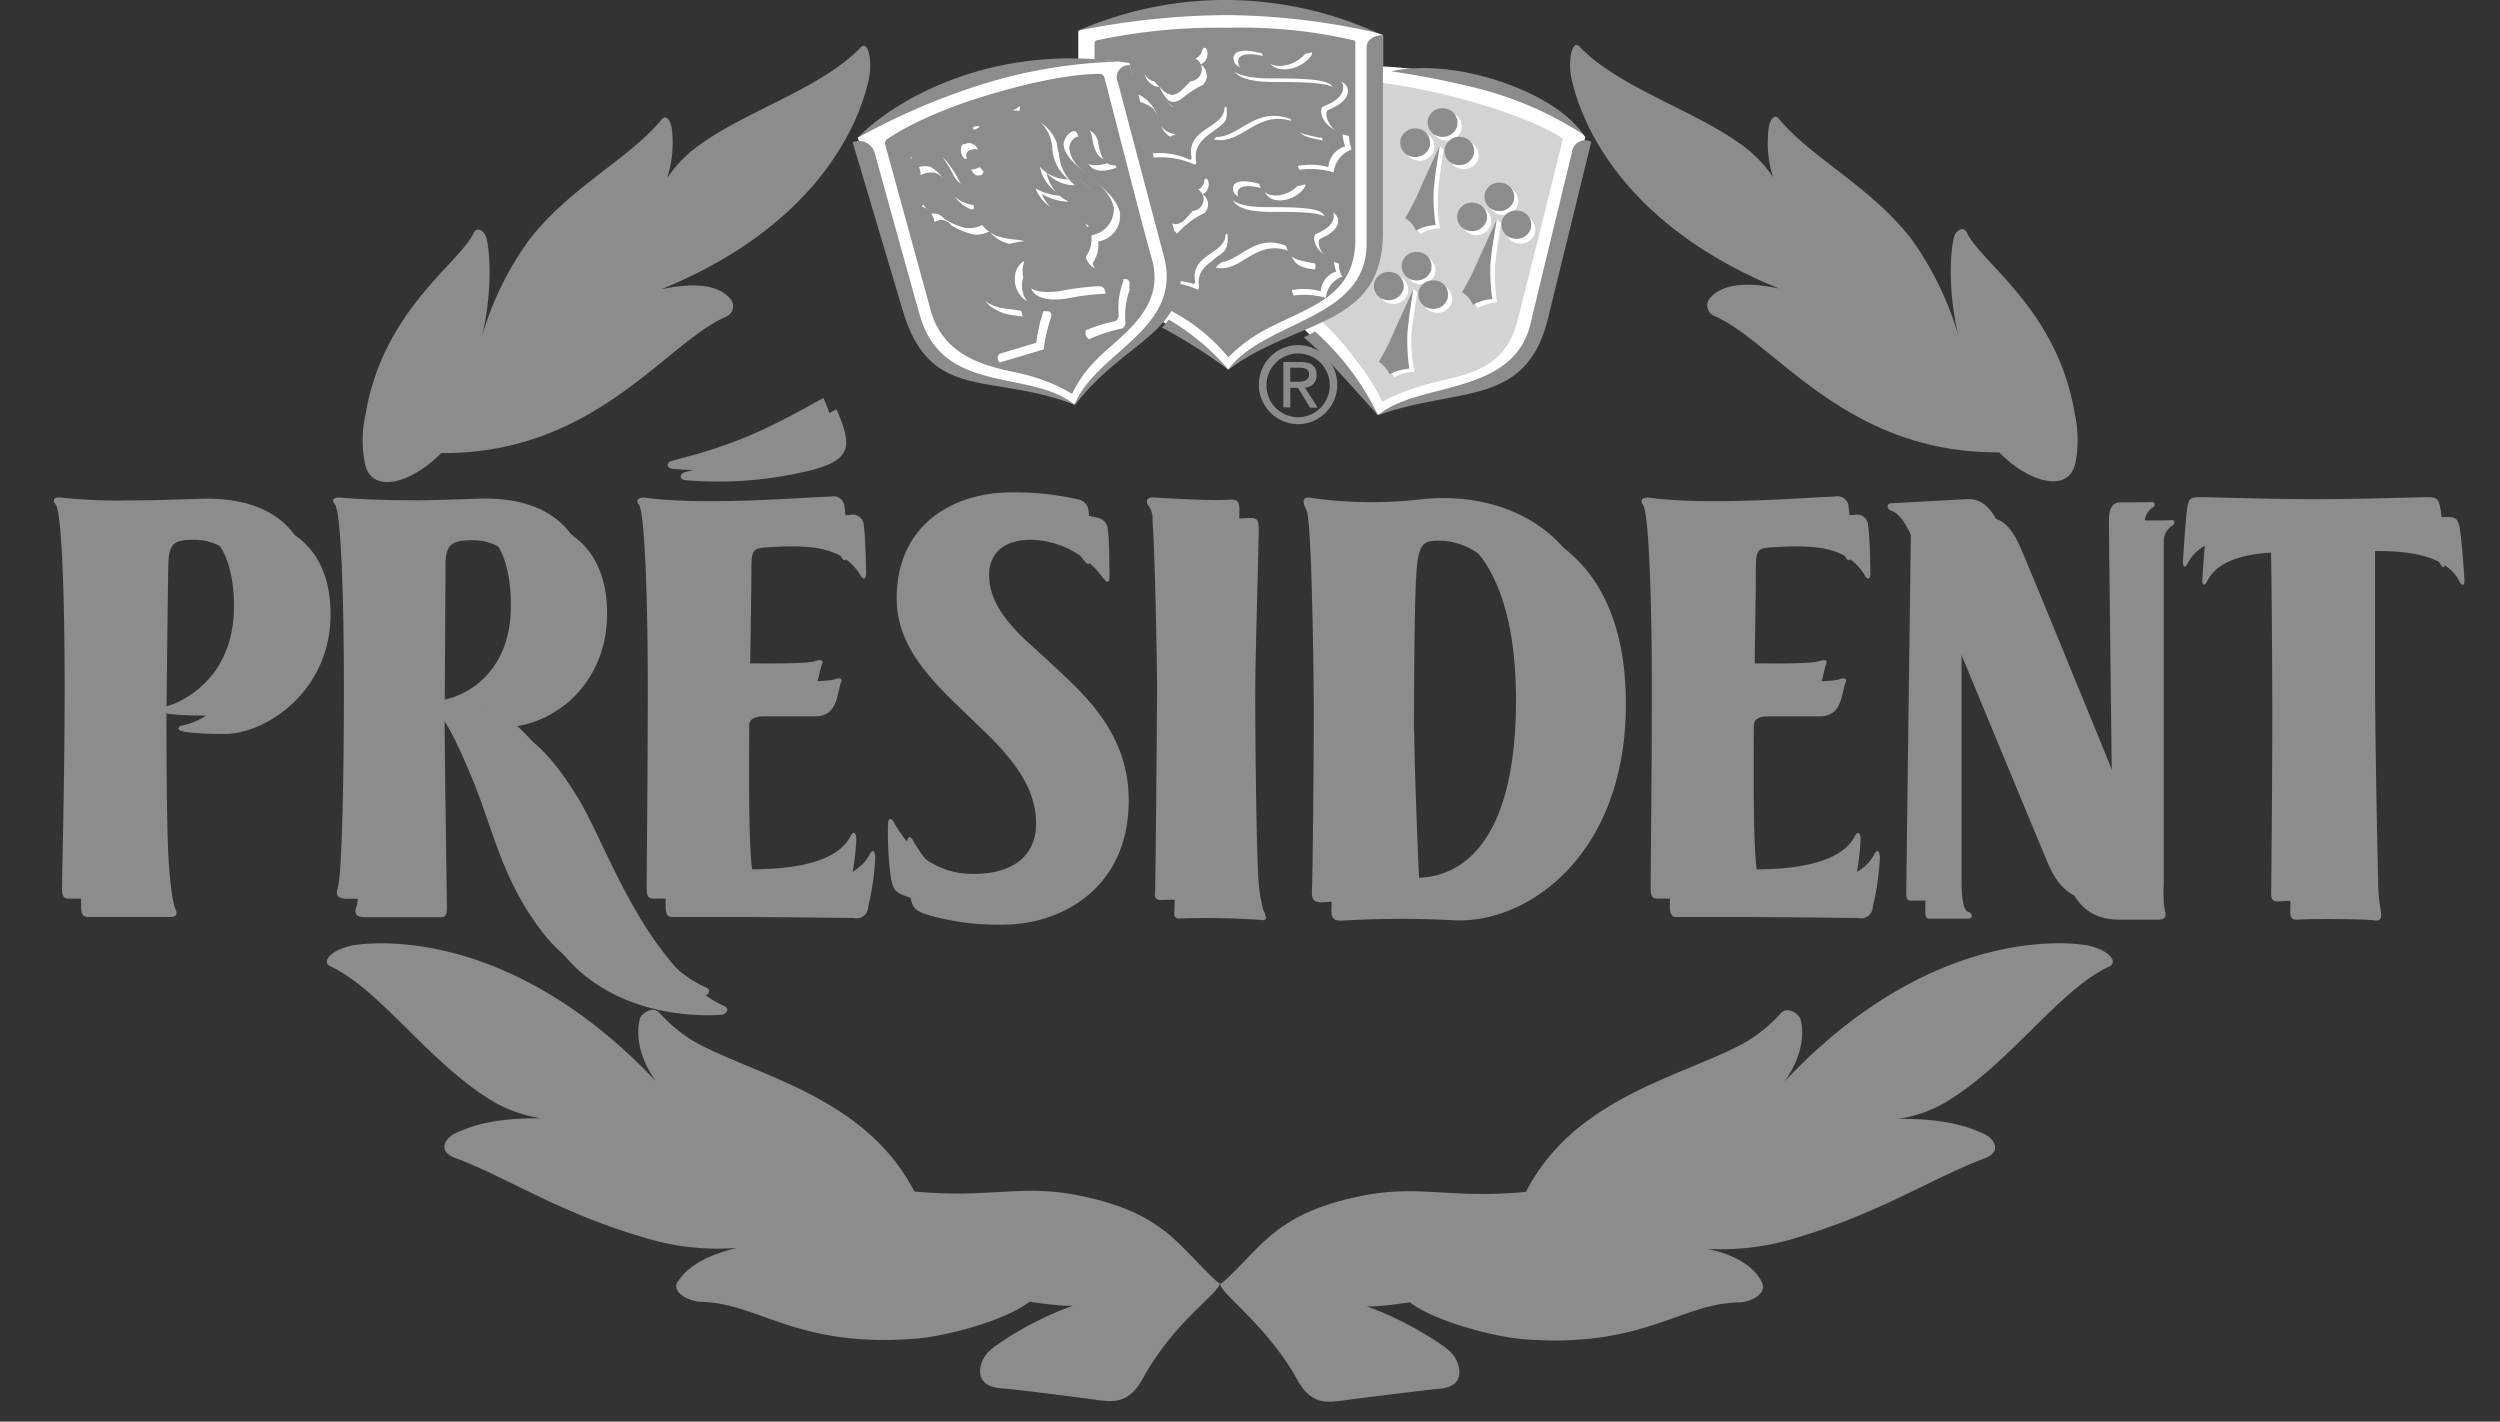 <?xml version="1.0" encoding="UTF-8"?> <svg xmlns="http://www.w3.org/2000/svg" width="153" height="87" fill="none"><rect width="100%" height="100%" fill="#333333" stroke="none"/> <g clip-path="url(#a)"> <path d="M77.507 23.535a1.96 1.96 0 0 1 .592-1.358 1.929 1.929 0 0 1 2.722.034 1.96 1.96 0 0 1 0 2.744 1.93 1.93 0 0 1-2.722.034 1.96 1.96 0 0 1-.592-1.358v-.096zm1.96 2.422a2.39 2.39 0 0 0 1.684-.722 2.428 2.428 0 0 0-.017-3.41 2.39 2.39 0 0 0-3.384 0 2.428 2.428 0 0 0-.017 3.41 2.39 2.39 0 0 0 1.684.722h.05zm-.504-2.218h.477l.73 1.209h.473l-.787-1.232a.71.71 0 0 0 .664-.444.725.725 0 0 0 .055-.276v-.046c0-.555-.325-.794-.978-.794h-1.055v2.773h.424v-1.194l-.003.004zm0-.362v-.874h.55c.29 0 .603.061.603.412 0 .35-.32.45-.676.45h-.5l.023.012zM4.569 31.998c-.26-.312-.039-.481.382-.416 1.395.146 2.799.203 4.202.174 1.172 0 2.292-.047 4.328-.104 3.728-.104 6.75 1.459 6.75 5.949 0 4.728-3.992 7.316-6.464 7.316-2.051 0-2.842-.143-2.842-.324 0-.18.16-.165.512-.261.917-.24 4.026-1.718 4.026-6.1s-2.166-5.198-3.598-5.198c-1.242 0-1.528.227-1.563 1.54-.034 1.49-.114 9.06-.114 9.06 0 1.602 0 4.737.065 7.351.065 2.615.286 4.21.496 4.687.123.261.05.45-.347.45h-4.89c-.313 0-.55 0-.55-.64 0-.638.16-6.93.16-12.275 0-5.344-.171-10.758-.553-11.209zM30.801 44.517c3.14-.054 6.353-2.696 6.353-6.962 0-4.49-3.056-6.05-6.739-5.915-2.624.093-3.102.1-3.85.1-2.2 0-3.74-.084-4.542-.154-.417-.038-.634.104-.382.42.382.443.55 5.899.55 11.22 0 5.322-.092 11.475-.382 12.269-.203.593.236.639.55.639h4.584c.275 0 .412-.066.409-.62-.004-.555-.142-9.065-.142-11.852 0 0 .054-7.613.054-9.06 0-1.298.382-1.541 1.65-1.541 1.417 0 3.476.77 3.476 5.152s-3.117 5.684-4.431 5.776c-.351.035-.592.05-.592.223 0 .266.31.227.55.5.424.51.898 1.156 2.124 4.121 1.272 3.08 1.8 6.2 4.328 9.426 2.529 3.227 6.704 4.024 9.73 3.85.382-.026.55-.384.27-.515-1.1-.508-2.2-1.24-3.903-3.493-2.33-3.08-3.794-7.058-4.966-9.048-1.353-2.292-3.007-4.298-4.699-4.536zM41.948 28.887c-.413.111-.348.481 0 .5 2.631.224 5.282.006 7.842-.646 2.2-.632 2.441-1.325 1.402-3.697-3.678 2.072-5.405 2.857-9.244 3.843z" fill="#8C8C8C"></path> <path d="M46.072 56.126h-4.786c-.313 0-.55 0-.55-.639 0-.64.084-6.931.084-12.276 0-5.344-.183-10.781-.55-11.216-.26-.312.11-.455.382-.416 3.698.508 10.031-.039 11.36-.062a.671.671 0 0 1 .777.344.686.686 0 0 1 .075.295c.104.736.127 2.218.142 2.838.015.62-.252.428-.382.15-1.1-1.728-3.148-1.79-5.379-1.663-1.21.062-1.26.077-1.26 1.54 0 1.047-.062 4.89-.1 7.162.404-.312.901-.477 1.41-.466.55 0 3.274.035 3.766-.138.36-.123.505-.05.417.165-.252.605-.176 2.118-1.59 2.095h-3.124c-.55 0-.913.162-.913.555 0 2.356-.061 7.096.183 8.856.134.932.428 1.109 1.65 1.063 1.349-.039 4.527-.205 5.501-1.953.134-.338.382-.427.382.174-.056.998-.202 1.989-.435 2.96a.722.722 0 0 1-.274.56.709.709 0 0 1-.605.13c-1.104-.02-5.225-.058-6.18-.058zM81.137 32.334c-.26-.482-.31-.867.31-.736 2.28.318 4.59.338 6.876.062 4.255-.428 11.18 1.24 11.18 11.432 0 9.2-5.954 13.389-10.405 13.235a60.703 60.703 0 0 0-6.704 0c-.634.046-.936.046-.91-.69.04-.908.116-7.49.116-10.866 0-3.377-.169-11.875-.463-12.437zm5.417 12.452c0 1.926.191 6.654.271 8.506.073 1.664.428 1.54 1.016 1.54 2.602 0 6.113-1.925 6.113-10.889 0-8.575-3.526-10.855-5.887-10.855-1.146 0-1.337.254-1.436 3.08-.066 1.61-.1 6.685-.1 8.6l.023.018zM116.904 32.376c-.249-.085-.325-.443.038-.459a580.66 580.66 0 0 0 4.584-.242c.94-.05 1.528.554 2.047 1.663.52 1.11 6.877 16.72 6.877 16.72s-.199-16.204-.199-16.793c0-.59-.061-1.413.764-1.413s1.826 0 1.91-.027c.183 0 .214.239 0 .362a1.088 1.088 0 0 0-.501.916v20.512c0 .52-.034 1.11 0 1.664.035.554.382 1.005-.382 1.005h-2.272c-1.91 0-2.694-.982-3.301-2.43-.607-1.448-6.421-15.44-6.421-15.44v15.61c0 .554.049 1.713.427 1.794.253.054.275.404 0 .404h-2.2c-.172 0-.447.085-.447-.416 0-.5.275-21.975.275-21.975-.409-.913-.802-1.32-1.199-1.455zM140.141 33.777c.054 2.773.092 6.746.092 10.532 0 5.39-.061 10.35-.061 10.858 0 .867-.123 1.175.55 1.11.79-.055 3.992-.04 4.553.05.417.06.512-.112.417-.648a10.826 10.826 0 0 1-.149-1.944c-.046-1.26-.191-9.01-.191-12.195v-7.817c1.65 0 4.289.127 5.157 1.845.149.3.34.339.313-.112-.035-.554-.149-2.256-.279-3.08-.103-.643-.26-.732-.81-.732s-5.424.2-6.994.2h-.054c-1.585 0-6.28-.204-6.819-.204-.538 0-.71 0-.809.59-.1.588-.237 2.668-.272 3.21-.034.455.153.413.302.116.818-1.64 3.4-1.756 5.054-1.779zM71.714 33.007a1.46 1.46 0 0 0-.279-.985c-.19-.316 0-.47.329-.451.66.046 3.549.2 4.324.15.776-.05.948-.065.948.682 0 .747-.15 5.876-.203 8.698-.053 2.823.076 11.167.164 12.241.01.79.116 1.577.314 2.341.164.35.313.709-.142.616a47.557 47.557 0 0 0-4.966-.088c-.252.035-.382-.135-.336-.385.046-.25.122-10.982.122-12.796-.011-1.498-.118-7.64-.275-10.023zM55.517 51.586c0-.362.164-.493.351-.166 1.188 2.122 2.842 3.189 4.863 3.189 2.35 0 3.85-1.036 3.85-3.104 0-5.418-8.54-7.863-8.54-13.77 0-4.693 3.69-6.484 6.99-6.484a17.325 17.325 0 0 1 4.125.431.773.773 0 0 1 .642.708c.1.721.1 2.43.1 2.897 0 .465-.165.385-.455 0a5.603 5.603 0 0 0-1.908-1.627 5.559 5.559 0 0 0-2.42-.626c-1.555 0-2.579.716-2.579 2.156 0 4.579 8.542 6.454 8.542 13.797 0 5.39-4.137 7.601-7.701 7.601a15.453 15.453 0 0 1-4.45-.555c-1.051-.315-1.146-.48-1.3-1.748a21.456 21.456 0 0 1-.11-2.699zM107.524 56.126h-4.779c-.313 0-.55 0-.55-.64 0-.639.084-6.93.084-12.275 0-5.345-.176-10.782-.55-11.217-.26-.312.111-.454.382-.416 3.698.509 10.027-.038 11.368-.061a.668.668 0 0 1 .774.344.674.674 0 0 1 .074.295c.111.735.126 2.218.142 2.838.015.62-.26.427-.382.15-1.101-1.729-3.14-1.79-5.375-1.663-1.215.061-1.253.077-1.253 1.54 0 1.047-.061 4.89-.103 7.162.402-.315.9-.48 1.409-.466.55 0 3.301.035 3.778-.139.352-.123.501-.05.413.166-.26.604-.172 2.118-1.597 2.095h-3.117c-.55 0-.909.161-.909.554 0 2.357-.061 7.097.183 8.856.122.932.424 1.11 1.65 1.063 1.353-.038 4.531-.204 5.501-1.952.138-.339.382-.428.382.173a16.53 16.53 0 0 1-.435 2.961.714.714 0 0 1-.879.69 719.18 719.18 0 0 0-6.211-.058zM3.404 30.874c-.26-.312-.038-.481.382-.416 1.396.143 2.8.198 4.202.166 1.173 0 2.292-.035 4.329-.1 3.728-.112 6.75 1.46 6.75 5.953 0 4.724-3.989 7.316-6.464 7.316-2.051 0-2.838-.15-2.838-.324 0-.173.16-.173.504-.265.913-.262 4.05-1.714 4.05-6.08 0-4.367-2.201-5.199-3.603-5.199-1.242 0-1.528.228-1.555 1.54-.034 1.49-.122 9.061-.122 9.061 0 1.613 0 4.74.073 7.35.072 2.611.286 4.213.5 4.68.11.273.046.442-.348.442h-4.92c-.31 0-.55.035-.55-.631 0-.667.164-6.931.164-12.268 0-5.337-.172-10.805-.554-11.225z" fill="#8C8C8C"></path> <path d="M29.65 43.392c3.137-.054 6.346-2.695 6.346-6.962 0-4.497-3.056-6.05-6.727-5.91-2.628.092-3.102.1-3.85.1-2.201 0-3.744-.089-4.539-.162-.416-.046-.634.104-.382.416.382.443.55 5.899.55 11.22 0 5.322-.11 11.475-.382 12.268-.202.582.237.64.55.64h4.603c.275 0 .402-.074.402-.628 0-.555-.138-9.06-.138-11.86 0 0 .053-7.601.053-9.049 0-1.301.382-1.54 1.65-1.54 1.426 0 3.48.77 3.48 5.152s-3.116 5.687-4.43 5.799c-.352.027-.589.046-.589.216 0 .273.298.223.55.5.428.516.898 1.155 2.124 4.113 1.276 3.08 1.803 6.2 4.336 9.426 2.533 3.227 6.708 4.02 9.733 3.85.382-.034.55-.385.264-.52-1.1-.504-2.2-1.235-3.904-3.492-2.33-3.08-3.801-7.046-4.966-9.037-1.387-2.295-3.033-4.301-4.733-4.54zM41.15 28.194c-.417.112-.352.466 0 .5 2.633.22 5.283.002 7.846-.642 2.2-.64 2.437-1.325 1.398-3.697-3.69 2.056-5.405 2.85-9.244 3.839z" fill="#8C8C8C"></path> <path d="M44.9 54.994h-4.778c-.314 0-.55.035-.55-.632 0-.666.072-6.93.072-12.268 0-5.337-.183-10.781-.55-11.22-.26-.312.11-.458.382-.416 3.69.508 10.032-.046 11.368-.066a.67.67 0 0 1 .768.353.685.685 0 0 1 .073.294c.11.744.126 2.218.149 2.838.023.62-.26.428-.382.143-1.066-1.718-3.14-1.79-5.375-1.664-1.215.066-1.26.085-1.26 1.54 0 1.056-.054 4.902-.092 7.174.4-.315.895-.48 1.402-.47.55 0 3.3.039 3.774-.142.351-.123.5-.046.412.173-.26.597-.171 2.114-1.589 2.091H45.6c-.55 0-.91.154-.91.555 0 2.356-.06 7.088.184 8.856.122.924.416 1.109 1.65 1.063 1.36-.039 4.53-.204 5.5-1.964.135-.327.383-.42.383.177a16.2 16.2 0 0 1-.436 2.961.725.725 0 0 1-.275.557.711.711 0 0 1-.603.132c-1.1-.007-5.23-.065-6.193-.065zM79.962 31.22c-.252-.488-.31-.858.313-.743 2.268.316 4.568.338 6.842.066 4.267-.428 11.192 1.236 11.192 11.425 0 9.202-5.951 13.388-10.401 13.234a60.673 60.673 0 0 0-6.709 0c-.626.046-.935.046-.909-.69.046-.908.111-7.489.111-10.866s-.145-11.863-.44-12.425zm5.424 12.453c0 1.926.184 6.654.264 8.51.072 1.663.428 1.54 1.016 1.54 2.601 0 6.112-1.925 6.112-10.89 0-8.57-3.526-10.85-5.89-10.85-1.146 0-1.337.25-1.44 3.08a859.026 859.026 0 0 0-.062 8.61zM115.732 31.252c-.248-.085-.321-.443.038-.455 1.303-.065 3.439-.185 4.585-.25.935-.05 1.528.554 2.028 1.663.5 1.11 6.876 16.739 6.876 16.739s-.191-16.203-.191-16.793c0-.589-.053-1.413.741-1.413.795 0 1.83 0 1.91-.027.183 0 .222.243 0 .362a1.106 1.106 0 0 0-.466.936v20.458c0 .528-.034 1.155 0 1.663.034.509.382 1.013-.401 1.013h-2.273c-1.887 0-2.693-.982-3.3-2.433-.608-1.452-6.403-15.453-6.403-15.453V52.93c0 .55.046 1.73.428 1.802.248.05.271.385 0 .385h-2.2c-.165 0-.44.089-.44-.412 0-.5.279-21.975.279-21.975-.428-.932-.813-1.348-1.211-1.478zM138.965 32.653c.061 2.772.088 6.746.099 10.531 0 5.391-.061 10.354-.061 10.867 0 .87-.122 1.174.55 1.108.791-.061 3.988-.034 4.553.05.413.062.512-.103.413-.643a12.153 12.153 0 0 1-.149-1.952c-.046-1.259-.199-9.01-.199-12.167v-7.821c1.651 0 4.29.135 5.154 1.852.152.293.34.343.313-.112-.034-.554-.141-2.395-.279-3.203-.103-.647-.26-.736-.802-.736-.543 0-4.164.123-6.838.123-2.674 0-6.494-.123-7.044-.123-.55 0-.711.035-.802.582-.111.643-.241 2.81-.279 3.327 0 .45.16.412.309.115.841-1.66 3.411-1.775 5.062-1.798zM70.537 31.883a1.429 1.429 0 0 0-.279-.986c-.191-.316.034-.47.34-.454.65.05 3.537.2 4.313.153.775-.046.94-.065.94.682 0 .747-.138 5.876-.192 8.699-.053 2.822.073 11.166.153 12.24.014.788.122 1.572.321 2.334.172.362.302.716-.141.616a48.168 48.168 0 0 0-4.966-.085.3.3 0 0 1-.273-.1.305.305 0 0 1-.063-.285c.026-.265.122-10.982.122-12.8-.012-1.478-.11-7.639-.275-10.014zM54.343 50.481c0-.385.164-.5.351-.173 1.188 2.121 2.839 3.177 4.863 3.177 2.35 0 3.851-1.032 3.851-3.08 0-5.422-8.53-7.871-8.53-13.778 0-4.694 3.686-6.492 6.98-6.492a17.253 17.253 0 0 1 4.129.431.774.774 0 0 1 .638.735c.091.72.091 2.43.091 2.9 0 .47-.164.385-.454 0a5.594 5.594 0 0 0-1.908-1.627 5.547 5.547 0 0 0-2.42-.626c-1.555 0-2.58.705-2.58 2.157 0 4.574 8.543 6.453 8.543 13.796 0 5.391-4.141 7.601-7.702 7.601-1.502.028-3-.159-4.45-.554-1.05-.328-1.146-.493-1.291-1.764-.094-.898-.13-1.8-.11-2.703zM106.35 54.994h-4.783c-.301 0-.55.035-.55-.632 0-.666.077-6.93.077-12.268 0-5.336-.184-10.781-.55-11.22-.253-.312.114-.458.382-.416 3.697.508 10.031-.046 11.368-.065a.666.666 0 0 1 .576.117.68.68 0 0 1 .264.53c.111.743.134 2.218.149 2.837.016.62-.259.428-.382.143-1.073-1.718-3.136-1.79-5.367-1.664-1.222.066-1.26.085-1.26 1.54 0 1.056-.073 4.902-.104 7.174a2.191 2.191 0 0 1 1.414-.47c.55 0 3.3.039 3.766-.142.352-.123.505-.046.417.173-.26.597-.176 2.114-1.597 2.091h-3.109c-.551 0-.91.154-.91.555 0 2.356-.065 7.089.184 8.856.126.924.424 1.109 1.65 1.063 1.352-.039 4.531-.204 5.501-1.964.137-.327.382-.42.382.177-.054.998-.197 1.99-.428 2.961a.72.72 0 0 1-.567.695.71.71 0 0 1-.319-.005c-1.104-.008-5.241-.066-6.204-.066zM127.513 57.82c-1.941-.266-9.902-.554-18.302 8.367 1.459-2.044 1.066-3.642.947-3.88-.118-.24-.726-.771-1.188-.282a9.015 9.015 0 0 1-2.292 1.845c-3.881 2.063-10.34 3.326-13.294 9.075-4.687.443-6.494-.477-10.08.25-5.028 1.021-5.964 2.935-8.202 5.045-.131.127-.275.24-.428.339 0 .554 2.918 2.599 4.706 5.837.84 1.54 1.78 1.436 2.823 1.29.665-.092 5.467-.69 5.795-.705 1.551-.1 1.425-1.109 1.146-1.729-.094-.21-.23-.4-.401-.554a4.269 4.269 0 0 0-.382-.316 20.342 20.342 0 0 0-4.718-2.456h.55a22.645 22.645 0 0 0 2.079-.25c1.65 1.25 5.374 2.144 7.002 2.267 7.3.555 9.55-2.183 13.121-2.256.726 0 1.811-.528 1.414-1.27-.164-.328-.81-1.48-3.301-2.003a15.584 15.584 0 0 0 5.467-.69c5.142-1.54 8.251-3.634 11.46-4.843 1.192-.443.55-1.286-.088-1.54-.416-.162-1.792-.933-5.199-.882a8.107 8.107 0 0 0 3.373-1.302c3.675-2.372 6.601-6.654 9.55-8.017.657-.323-.149-1.14-1.558-1.34zM74.245 78.213c-2.234-2.114-3.163-4.024-8.194-5.044-3.59-.728-5.401.192-10.092-.25-2.96-5.726-9.409-7.012-13.294-9.076a9.016 9.016 0 0 1-2.292-1.845c-.462-.493-1.1.077-1.188.281-.088.204-.504 1.864.947 3.882-8.442-8.922-16.38-8.599-18.336-8.337-1.41.2-2.2 1.013-1.585 1.31 2.98 1.39 5.875 5.648 9.55 8.016a8.178 8.178 0 0 0 3.373 1.29c-3.4-.05-4.775.72-5.191.882-.615.243-1.28 1.109-.088 1.54 3.216 1.21 6.307 3.327 11.46 4.844 1.874.593 3.844.82 5.803.666-2.705.64-3.343 1.664-3.63 2.053-.454.647.677 1.224 1.402 1.247 3.58.074 5.83 2.827 13.13 2.257 1.65-.123 5.348-1.013 7.002-2.268.653.111 1.34.192 2.086.25h.55a20.192 20.192 0 0 0-4.73 2.457c-.133.104-.26.215-.381.316-.167.16-.306.347-.41.554-.251.597-.381 1.629 1.178 1.729.324 0 5.13.608 5.79.705 1.04.142 1.987.23 2.828-1.29 1.91-3.504 4.713-5.26 4.713-5.838a2.203 2.203 0 0 1-.4-.331zM108.509 10.847a7.683 7.683 0 0 0-2.113-2.118c-2.804-2.002-7.376-3.42-9.718-5.864-.489-.516-.722.905-.504 1.925.424 2.002 2.551 8.737 12.705 12.869-3.19-.69-3.988.354-4.202.554a.7.7 0 0 0-.05.905.685.685 0 0 0 .253.204c3.674 1.54 8.022 8.437 17.472 8.36 1.842 1.887 4.294 2.53 4.665.627a7.28 7.28 0 0 0-.039-2.976c-1.05-6.369-5.73-9.241-6.601-11.086-.191-.404-.55-.189-.702.054-.279.431-.551 3.28.187 6.265a19.572 19.572 0 0 0-2.892-5.945c-2.517-3.243-6.051-4.89-8.114-7.363-.298-.354-.55.162-.611.555a7.052 7.052 0 0 0 .264 3.034zM40.832 10.89a7.839 7.839 0 0 1 2.124-2.119c2.8-2.002 7.377-3.419 9.714-5.864.49-.516.722.909.505 1.925-.424 2.006-2.548 8.733-12.706 12.873 3.201-.693 3.988.343 4.202.554a.698.698 0 0 1-.202 1.11c-3.675 1.54-8.022 8.436-17.473 8.359-1.841 1.887-4.294 2.534-4.664.627a7.18 7.18 0 0 1 .038-2.984c1.05-6.357 5.73-9.241 6.6-11.085.188-.416.55-.2.704.05.279.427.55 3.269-.184 6.264a19.278 19.278 0 0 1 2.904-5.933c2.517-3.242 6.05-4.89 8.106-7.359.298-.362.55.154.615.555a7.116 7.116 0 0 1-.283 3.026z" fill="#8C8C8C"></path> <path d="M109.825 14.397c.122.2-1.963-.655-3.503-1.663a32.32 32.32 0 0 1-5.875-4.856c-.287-.323-.65-.354-.34.093a26.932 26.932 0 0 0 5.348 4.894 21.606 21.606 0 0 0 4.966 2.518c1.325 2.09 2.693 3.05 2.426 2.953C100.623 14.024 97.135 6.9 96.879 4.644c0-.262.05-.385.11-.385.062 0 .176-.062.478.242 2.487 2.484 8.546 3.111 11.644 8.583.201.457.44.896.714 1.313zM118.306 20.763a20.515 20.515 0 0 0-2.048-3.4 25.87 25.87 0 0 0-3.151-3.59 5.014 5.014 0 0 0-.424-.353c-.382-.266-.439 0-.225.238l.187.185a26.917 26.917 0 0 1 2.723 3.177 17.544 17.544 0 0 1 1.777 2.853c.202.385.412.967-.126.605-2.426-1.61-2.938-2.033-4.244-3.408-2.9-3.054-3.763-7.763-3.675-8.267.649.828 3.904 3.153 6.177 5.545a20.59 20.59 0 0 1 3.82 6.318c.382 1.06-.413.886-.791.097zM120.431 24.863a44.468 44.468 0 0 0-10.166-5.005c-.683-.216-.653 0-.489.076.092.059.188.11.287.155a70.239 70.239 0 0 1 11.38 6.276c1.062.736-.348.555-.764.466a20.442 20.442 0 0 1-6.418-2.09c-4.064-2.219-5.012-3.882-6.83-4.964a27.79 27.79 0 0 0-1.368-.77c-.301-.166-.225-.505.329-.555.21 0 5.501-.331 9.959 2.218 3.74 2.133 4.336 3.72 4.584 4.112.248.393-.218.258-.504.081zM125.537 28.429a17.783 17.783 0 0 0-1.173-3.358 32.209 32.209 0 0 0-2.365-4.806c-.454-.731-.5-.5-.225.073.164.355 1.379 2.938 2.105 4.88.428 1.108.615 1.728 1.016 2.949.225.905-1.413-.174-2.036-1.232-2.624-4.679-2.556-7.678-2.701-10.67 0-.728.252-.643.382-.432.13.212 3.362 3.697 4.03 5.245.822 1.875 1.624 3.465 1.723 6.038.019.731-.134 1.313-.756 1.313zM39.518 14.44c-.122.2 1.964-.647 3.5-1.664a32.343 32.343 0 0 0 5.874-4.852c.29-.323.654-.354.34.1a26.968 26.968 0 0 1-5.347 4.895 21.437 21.437 0 0 1-4.967 2.518c-1.321 2.08-2.693 3.042-2.425 2.95C48.717 14.074 52.223 6.962 52.44 4.694c0-.266-.046-.385-.103-.385-.057 0-.172-.05-.477.25-2.487 2.484-8.553 3.111-11.644 8.583-.195.452-.43.886-.699 1.298zM31.041 20.781c.567-1.2 1.25-2.34 2.04-3.404a25.655 25.655 0 0 1 3.152-3.58c.131-.13.273-.248.424-.355.382-.265.435 0 .225.231l-.187.189a27.089 27.089 0 0 0-2.716 3.177 17.555 17.555 0 0 0-1.788 2.864c-.203.386-.413.967.126.605 2.43-1.613 2.941-2.04 4.24-3.415 2.904-3.05 3.767-7.763 3.675-8.26-.634.82-3.892 3.138-6.131 5.518a20.494 20.494 0 0 0-3.85 6.315c-.394 1.097.408.916.79.115zM28.907 24.898a44.487 44.487 0 0 1 10.157-5.006c.684-.223.65 0 .489.077-.09.06-.183.114-.279.162A69.736 69.736 0 0 0 27.89 26.42c-1.05.735.352.555.764.458a20.289 20.289 0 0 0 6.426-2.09c4.053-2.218 5.012-3.882 6.83-5.006.428-.255.959-.555 1.364-.77.301-.162.225-.501-.337-.555-.202 0-5.5-.327-9.954 2.218-3.736 2.145-4.336 3.72-4.585 4.124-.248.404.203.281.509.1zM23.803 28.483c.276-1.16.67-2.287 1.172-3.366a31.962 31.962 0 0 1 2.365-4.805c.455-.736.504-.505.226.073-.172.35-1.38 2.938-2.113 4.875-.424 1.109-.611 1.736-1.012 2.95-.24.881 1.41-.174 2.036-1.225 2.628-4.678 2.563-7.674 2.693-10.67.027-.716-.248-.64-.36-.428-.11.212-3.36 3.693-4.037 5.241-.814 1.875-1.65 3.466-1.723 6.042-.03.716.142 1.313.753 1.313zM111.876 68.498c-.236.05 1.387-1.698 2.976-2.85a34.438 34.438 0 0 1 7.029-4.05c.424-.166.588-.509 0-.386a29.525 29.525 0 0 0-6.876 3.52 23.138 23.138 0 0 0-4.362 3.985c-2.575.555-4.042 1.564-3.851 1.337 8.843-10.474 18.115-11.76 20.472-11.348.24.046.313.161.301.227a.478.478 0 0 1-.382.385c-3.056 1.513-7.151 7.801-13.752 8.922a9.715 9.715 0 0 0-1.555.258zM102.43 74.586a29.074 29.074 0 0 0 4.966-.655c1.954-.418 3.871-1 5.73-1.736.214-.087.423-.185.627-.293.489-.289.187-.47-.161-.343l-.309.116a37.838 37.838 0 0 1-5.058 1.475c-1.38.327-2.786.533-4.202.616-.55.034-1.287.046-.638-.404 3.026-2.064 3.942-2.534 6.181-3.327 4.966-1.706 10.696-.204 11.265.123-1.276.323-5.592 2.726-9.458 4.062a28.395 28.395 0 0 1-9.203 1.232c-1.451-.057-.84-.816.26-.866zM90.092 79.233c1.238 0 2.548-.061 3.904-.111a47.987 47.987 0 0 0 6.708-.643c1.062-.193.81-.328 0-.254-.485.046-4.076.327-6.681.385-1.1 0-1.188.034-2.792 0 .511-.482 3.113-2.118 5.11-2.218 4.55-.709 8.668 1.109 10.219 2.006.764.443.329.554 0 .554-5.539.174-6.368 2.36-12.885 1.976-1.478-.085-4.851-.77-5.325-1.363-.088-.185 1.139-.355 1.742-.332zM77.47 77.08c.23-.1 1.528-2.002 6.189-2.883 4.152-.794 7.853.385 11.983-.659.199-.05.55 0 .225.44a5.089 5.089 0 0 1-.913.966c-1.1.866-4.362 3.504-10.806 3.97-1.738.093-3.48-.05-5.18-.428-.764-.173-.654-.385-.065-.42A48.885 48.885 0 0 0 90.42 75.81c.626-.212.6-.658-.084-.42-1.05.385-8.343 2.056-12.606 2.31-.34 0-.772-.203-.26-.62zM76.5 79.526c1.65 1.155 2.979 3.2 3.667 4.301.687 1.101 1.1.993 1.96.866.637-.088 1.416-.184 1.65-.238.985-.228-.272-.944-.436-1.063a31.991 31.991 0 0 0-3.491-2.31c-.791-.416-.478-.459-.046-.293a24.825 24.825 0 0 1 4.335 2.418c.65.481 1.326.947 1.91.936.447 0 1.65-.139 1.975-.15.722-.05.329-.416-.091-.747-1.146-.917-5.016-3.497-11.361-4.124-.195.003-.344.227-.073.404zM37.448 68.498c.24.05-1.375-1.698-2.96-2.85a34.858 34.858 0 0 0-7.033-4.05c-.417-.166-.592-.508-.027-.385a29.707 29.707 0 0 1 6.876 3.52 22.833 22.833 0 0 1 4.343 3.985c2.579.554 4.042 1.563 3.85 1.336-8.843-10.493-18.121-11.76-20.474-11.356-.249.047-.314.162-.31.228a.49.49 0 0 0 .382.385c3.056 1.513 7.151 7.8 13.752 8.921.54.043 1.076.132 1.6.266zM46.913 74.586a28.814 28.814 0 0 1-4.966-.655 35.87 35.87 0 0 1-5.73-1.736 6.37 6.37 0 0 1-.615-.293c-.5-.289-.191-.47.16-.343l.302.116a37.796 37.796 0 0 0 5.05 1.475c1.38.328 2.787.534 4.202.616.55.034 1.299.046.638-.404-3.018-2.064-3.942-2.534-6.177-3.327-4.966-1.706-10.696-.204-11.258.123 1.261.343 5.59 2.734 9.44 4.085a28.39 28.39 0 0 0 9.195 1.233c1.459-.081.844-.84-.241-.89zM59.238 79.233c-1.241 0-2.552-.061-3.912-.111a47.71 47.71 0 0 1-6.711-.643c-1.066-.193-.814-.328 0-.254.485.046 4.075.327 6.688.385 1.1 0 1.189.034 2.793 0-.516-.482-3.117-2.118-5.111-2.218-4.55-.709-8.68 1.109-10.23 2.006-.764.443-.321.554 0 .554 5.542.174 6.38 2.36 12.904 1.976 1.474-.085 4.84-.77 5.325-1.363.065-.185-1.135-.355-1.746-.332zM71.862 77.08c-.23-.1-1.528-2.002-6.188-2.883-4.153-.794-7.866.385-11.984-.659-.202-.05-.55 0-.225.44.261.359.566.684.909.966 1.1.866 4.362 3.504 10.818 3.97 1.744.094 3.491-.051 5.196-.432.786-.173.649-.385.072-.42a48.934 48.934 0 0 1-11.548-2.256c-.626-.212-.592-.658.088-.42 1.05.386 8.343 2.057 12.606 2.31.348.005.764-.2.256-.615zM72.815 79.526c-1.65 1.155-2.976 3.2-3.652 4.301-.676 1.102-1.1.994-1.967.867-.635-.089-1.425-.185-1.65-.239-.986-.227.26-.943.427-1.063a31.779 31.779 0 0 1 3.492-2.31c.79-.416.485-.458.046-.293a25.035 25.035 0 0 0-4.306 2.41c-.641.482-1.321.948-1.91.936-.45 0-1.65-.138-1.967-.15-.726-.05-.328-.416.092-.747 1.146-.916 5.012-3.496 11.357-4.124.19.012.328.235.038.412z" fill="#8C8C8C"></path> <path d="M108.736 63.765c-.412.278-.959.655-1.417.948-1.948 1.232-4.179 1.243-8.34 4.05a20.837 20.837 0 0 0-4.262 4.001c.252-.038.512-.065.764-.115 1.184-.185 1.738-.073 1.91.204a70.413 70.413 0 0 0 8.339-5.8l.286-.203c.104-.073.382-.05-.149.489a53.087 53.087 0 0 1-8.583 6.365c-.181.332-.39.65-.623.947-.105.11-.218.212-.34.304.959-.038 2.915-.28 5.94-2.272 4.668-3.08 6.743-8.182 6.831-8.382.259-.524-.042-.747-.356-.536zM52.633 74.659a7.093 7.093 0 0 1-.623-.947 53.218 53.218 0 0 1-8.564-6.38c-.55-.555-.321-.598-.153-.49.103.062.203.13.298.204a71.428 71.428 0 0 0 8.316 5.826c.187-.273.73-.385 1.91-.204.275.05.55.073.764.116a20.553 20.553 0 0 0-4.255-4.001c-4.157-2.815-6.388-2.823-8.343-4.05-.463-.294-1.001-.667-1.414-.948-.313-.212-.603 0-.382.554.077.2 2.15 5.318 6.827 8.383 3.029 1.99 4.989 2.218 5.944 2.272a2.1 2.1 0 0 1-.325-.335z" fill="#8C8C8C"></path> <path d="M96.42 7.767a20.515 20.515 0 0 0-7.005-3.004 24.185 24.185 0 0 0-4.768-.693V2.145a29.135 29.135 0 0 0-9.489-1.74 26.005 26.005 0 0 0-9.168 1.47v1.876a24.94 24.94 0 0 0-5.703.858c-3.85 1.06-7.793 3.808-7.793 3.808l3.152 10.59c1.65 5.26 4.702 3.438 10.104 5.745 1.75-2.345 3.774-3.882 5.115-5.218 1.54.863 2.98 1.896 4.293 3.08a23.714 23.714 0 0 1 4.516-2.602 39.54 39.54 0 0 1 4.652 5.39c5.257-2.31 8.603-.593 9.902-6.288l2.789-10.727a3.628 3.628 0 0 0-.596-.62z" fill="#fff"></path> <path d="M70.497 15.86c-.6-2.09-2.536-9.718-2.899-11.085a.305.305 0 0 0-.29-.254c-.634 0-2.651.061-6.601 1.224s-5.814 2.372-6.414 2.772a.293.293 0 0 0-.122.324c.034.112 2.811 10.235 2.811 10.235.974 3.327 4.515 3.465 6.017 3.92.917.251 1.797.624 2.616 1.109a7.12 7.12 0 0 1 1.479-2.08c1.356-1.436 4.282-3.053 3.403-6.164zm-1.344 1.841a4.534 4.534 0 0 0-.275 2.045.445.445 0 0 1-.188.35 9.805 9.805 0 0 0-2.047.666l-.141-.134a.48.48 0 0 1 .153-.659.279.279 0 0 1 .053-.35c.382-.266.764-.124 1.188-.177a1.479 1.479 0 0 0 .103-1.348.499.499 0 0 0-.401-.116c-.8.038-1.596.14-2.38.304-.382.054-1.65.19-2.055-.508a1.676 1.676 0 0 1-.046-1.297c0-.039 0-.054-.05-.05a1.211 1.211 0 0 0-.515 1.108c.006.405.17.79.455 1.075.286.284.671.443 1.073.443h.091a.237.237 0 0 1 .175.2.241.241 0 0 1-.007.092v.035a9.535 9.535 0 0 0-.465 2.002c-.83.254-1.765.52-2.675.805a.339.339 0 0 1-.086-.476.337.337 0 0 1 .136-.113.89.89 0 0 1 .134-.385 2.099 2.099 0 0 1 1.425-.312c.17-.22.26-.491.26-.77a1.825 1.825 0 0 0-.123-.697c-.936-.193-1.44-.054-2.315-.682a1.621 1.621 0 0 1-.558-1.821 2.538 2.538 0 0 1 1.322-1.298 4.984 4.984 0 0 1 1.735-.477c-.55-.189-1.8 0-2.575-.998-.316.166-.675.23-1.028.185a4.782 4.782 0 0 1-1.31-.554.766.766 0 0 0-.764-.316l-.26.127a1.199 1.199 0 0 0-.764-.966.554.554 0 0 1 .264-.316c.225-.15.263-.454.672-.223.497.28.928 1.058 1.715 1.155.294.035.592.008.875-.077 0-.062.046-.293-.092-.243-.36-.061-.7-.212-.988-.438a2.216 2.216 0 0 1-.662-.86 1.821 1.821 0 0 0-.951-1.047 1.305 1.305 0 0 0-.913.135 1.62 1.62 0 0 0-.382-.97c0-.077-.313-.047-.26-.089a1.29 1.29 0 0 1 .963-.385c.493.028.956.25 1.287.62.283.36.531.747.741 1.155.091.24.259.443.477.576.218.133.474.19.727.16.3-.235.536-.544.683-.898l-.229-.288c-.473.227-.699.177-.863-.124-.164-.3-.046-.516.061-.315.046.077.092.104.279.061a.558.558 0 0 0 .416-.662v-.02a.597.597 0 0 0-.292-.349.585.585 0 0 0-.453-.035h-.042a.357.357 0 0 0-.274.174.364.364 0 0 0-.024.326c0 .085-.06.127-.099.1a.795.795 0 0 1-.191-.908.767.767 0 0 1-.221-.224 2.107 2.107 0 0 1 1.062-.443c.202 0 .175.077.087.104-.229.054-.592.243-.382.243.21 0 .31.212.466-.054.157-.266.642-.412.382-.385-.26.027-.324-.212-.641-.162-.1 0-.065-.138-.065-.138.235-.093.43-.268.55-.493.126-.224.19.05.126.254h.16c.382-1.109 1.38-.505 1.91-.982.088-.077.153-.085.115.046a.88.88 0 0 0 0 .508h.149a2.452 2.452 0 0 1 1.516.703c.408.405.664.94.722 1.515a2.642 2.642 0 0 0 .978 1.995 2.275 2.275 0 0 1-1.738-.77c.073.383.234.743.47 1.052.236.31.541.558.89.727a3.372 3.372 0 0 1-1.65-.478 2.523 2.523 0 0 0 1.528 1.448c.489.212 1.287.174 1.623.897h.035c.55-.127.985-.427.84-1.155-.24-1.27-2.372-2.13-2.674-3.588-.183-.955.264-1.437.864-1.54a.951.951 0 0 1 1.101.416c.074.122.12.258.136.4.111.627.287 1.332.917 1.37.187 0 .336.124 0 .216-1.39.412-1.738-.323-1.742-1.425 0-.304-.065-.62-.516-.527a.768.768 0 0 0-.382.935c.264 1.352 2.75 2.145 3.056 3.736.038.404-.078.808-.325 1.13a1.583 1.583 0 0 1-1.004.598.697.697 0 0 0 0 .1c.031.437-.092.871-.348 1.225.28 1.109 1.693.905 2.124.997.073.039.191.124.111.54l.05.061z" fill="#8C8C8C"></path> <path d="M82.849 2.468a30.748 30.748 0 0 0-7.701-.77 35.56 35.56 0 0 0-8.022.77.202.202 0 0 0-.142.193v1.024c.716-.006 1.43.053 2.136.177 0 0 .103.509.263 1.313.99.347 1.9.892 2.674 1.602.974-.993 2.002-1.613 3.114-1.613 1.65 0 2.937 1.313 4.553 1.313s2.2-.481 2.155-.828c-.077-.554-1.528-.631-3.85-.628-1.437 0-2.637-.238-2.675-1.155a.798.798 0 0 1 .545-.947.781.781 0 0 1 .395-.012c.802 0 1.742.385 2.502.432.465.048.935.01 1.387-.112.149-.05.16.046.045.204-.66.905-2.38 1.232-2.716.05-.974-.262-1.738-.23-1.738.289 0 .67.951.905 3.381.855 2.101-.05 3.339.239 3.339.935 0 .697-.96 1.056-1.227 1.175-.267.12 0 1.425 1.292 1.579.007.285.063.568.164.835a1.65 1.65 0 0 0-.753.54 1.672 1.672 0 0 0-.347.862 4.928 4.928 0 0 0-2.101-.162c-.302-.554 0-1.109.5-1.02.863.142 1.242-.116 1.192-.666 0-.093-.073-.062-.298-.112-1.066-.223-1.398-.25-1.65-1.11-2.342-.885-3.205 1.422-4.966 1.056.409-.581 1.165-.404 1.046-1.737 0-.115-.103-.065-.126.039-.088 1.22-2.338 1.309-2.009 3.08a.116.116 0 0 1-.084.143h-.042a4.968 4.968 0 0 0-2.75-.385c.114.554.958 3.924 1.016 4.14.336.242.652.511.947.804.902-.936 1.849-1.54 2.865-1.54 1.501 0 2.693 1.247 4.18 1.247 1.485 0 2.024-.458 1.974-.77-.061-.554-1.379-.597-3.503-.589-1.325 0-2.418-.227-2.464-1.074-.026-.605.298-.905.963-.897.665.007 1.501.354 2.2.404.426.049.858.017 1.272-.093.134-.053.142.035.035.19-.6.858-2.2 1.154-2.499.045-.886-.242-1.585-.215-1.585.277 0 .632.867.855 3.102.805 1.91-.046 3.056.224 3.056.882 0 .659-.879.997-1.1 1.109-.222.112-.088 1.174 1.146 1.513-.01.282.065.56.214.797-.275.097-.516.27-.696.5-.18.23-.29.507-.32.798a4.88 4.88 0 0 0-1.964-.139c-.279-.516 0-1.047.462-.97.791.139 1.146-.112 1.1-.62 0-.092-.053 0-.26 0-.989-.123-1.298-.327-1.527-1.109-2.151-.835-2.953 1.336-4.542.994.382-.555 1.066-.386.95-1.664 0-.112-.09-.062-.11.039-.084 1.155-2.154 1.155-1.86 2.822 0 .077-.05.166-.115.135a4.46 4.46 0 0 0-1.478-.385 5.128 5.128 0 0 1-.55 1.49c.291.129.574.275.848.439a11.29 11.29 0 0 1 3.079 2.607 9.642 9.642 0 0 1 2.674-1.895c2.452-1.243 5.1-1.925 5.1-5.294V2.622a.136.136 0 0 0-.1-.157l.004.003zM70.067 4.521a.94.94 0 0 0 .55.42l.329.385a.974.974 0 0 1-.566-.24.988.988 0 0 1-.313-.53V4.52zm3.79.027a.775.775 0 0 1-.138.528.764.764 0 0 1-.45.303l-.673.478c-.21.19-.465.323-.741.385a.584.584 0 0 1-.497-.262 2.734 2.734 0 0 1-.4-.69l.202.217c.145.153.34.25.55.273.207-.03.4-.127.55-.273l.55-.555a.762.762 0 0 0 .491-.239.773.773 0 0 0 .208-.508.776.776 0 0 0-.382-.62.722.722 0 0 0 .436-.554l.053-.054c.115-.093.176-.054.225.034a.71.71 0 0 1-.359.928h-.023a.744.744 0 0 1 .382.632l.016-.023zm.076 7.955a.776.776 0 0 1-.23.554 5.298 5.298 0 0 0-1.65 1.244 2 2 0 0 0-.19-.177l-.134-.516c.081.052.175.081.271.085a.907.907 0 0 0 .516-.262l.5-.554a.68.68 0 0 0 .627-.53.694.694 0 0 0-.325-.756.636.636 0 0 0 .382-.59c.103-.092.172-.077.21 0a.675.675 0 0 1-.313.894.74.74 0 0 1 .34.62l-.004-.012z" fill="#8C8C8C"></path> <path d="M72.299 8.563a1.356 1.356 0 0 1-1.188-.735 3.046 3.046 0 0 0-.55-1.198 2.637 2.637 0 0 0-.94-.43c.141.704.325 1.54.512 2.371.202.103.41.194.623.274a2.277 2.277 0 0 0 1.543-.282z" fill="#8C8C8C"></path> <path d="M95.532 8.398c-.417-.239-2.086-1.298-6.338-2.41a37.55 37.55 0 0 0-4.989-.97v9.91c0 2.395-1.65 3.555-3.54 4.529.882.801 1.68 1.693 2.379 2.66a12.172 12.172 0 0 1 1.55 2.473c.968-.512 1.995-.9 3.057-1.156 2.15-.554 4.48-.77 5.252-3.92.55-2.183 2.468-9.83 2.716-10.9a.138.138 0 0 0 .013-.106.139.139 0 0 0-.066-.083l-.034-.027zm-7.881-.859a.923.923 0 0 1 .418-.552.91.91 0 0 1 .682-.102.86.86 0 0 1 .69.673.877.877 0 0 1 .005.34v.034a.935.935 0 0 1-.42.548.922.922 0 0 1-.68.107.863.863 0 0 1-.552-.365.876.876 0 0 1-.135-.652v-.03h-.008zm.45 6.277v.154c-.415.026-.82.146-1.183.35-.05-.1-.104-.185-.15-.254a1.484 1.484 0 0 0-.511-.5c.375-.615.701-1.259.974-1.926.26-.597.489-1.109.676-1.51l.19-1.208.264.223s-.29 1.713-.359 2.668c-.027.663.006 1.327.1 1.983v.02zM85.975 8.77a.923.923 0 0 1 .418-.552.91.91 0 0 1 .682-.102c.224.04.422.168.553.356.13.187.181.42.142.645v.046a.916.916 0 0 1-.419.55.903.903 0 0 1-.68.097.851.851 0 0 1-.55-.352.865.865 0 0 1-.142-.641v-.054l-.004.007zm-1.605 8.764a.92.92 0 0 1 .42-.548.906.906 0 0 1 .68-.099c.226.04.426.17.557.359.132.19.183.423.143.65v.027a.935.935 0 0 1-.42.549.922.922 0 0 1-.68.106.863.863 0 0 1-.56-.364.876.876 0 0 1-.14-.657v-.023zm2.2 5.218a2.733 2.733 0 0 0-1.25.335c-.037-.077-.086-.143-.124-.212a2.251 2.251 0 0 0-.558-.554c.377-.613.7-1.257.966-1.926.275-.604.505-1.109.692-1.51.076-.554.183-1.208.183-1.208l.271.215s-.298 1.718-.382 2.669v.385c.017.606.083 1.21.199 1.806h.004zm.154-5.391a.859.859 0 0 1-.548-.365.872.872 0 0 1-.132-.648.915.915 0 0 1 .416-.555.903.903 0 0 1 .684-.1.863.863 0 0 1 .553.363c.13.19.18.424.138.65v.031a.923.923 0 0 1-.423.547.91.91 0 0 1-.68.096l-.008-.019zm2.139 1.109a.923.923 0 0 1-.42.547.91.91 0 0 1-.68.1.863.863 0 0 1-.56-.364.878.878 0 0 1-.14-.657v-.011a.931.931 0 0 1 .422-.545.918.918 0 0 1 .679-.102.863.863 0 0 1 .693.675.881.881 0 0 1 .006.342v.015zm-.176-9.168a.931.931 0 0 1 .42-.55.918.918 0 0 1 .68-.105c.228.043.43.176.56.368.132.193.182.43.14.66a.942.942 0 0 1-.423.546.93.93 0 0 1-.678.109.86.86 0 0 1-.695-.669.875.875 0 0 1-.008-.34v-.046l.004.027zm.764 4.02a.92.92 0 0 1 .42-.549.907.907 0 0 1 .68-.098.863.863 0 0 1 .56.364.878.878 0 0 1 .14.656v.023a.935.935 0 0 1-.421.549.922.922 0 0 1-.68.106.863.863 0 0 1-.56-.364.878.878 0 0 1-.139-.656v-.05.019zm2.048 3.011v.112c-.022.687.02 1.376.122 2.056a3.341 3.341 0 0 0-1.2.354 9.137 9.137 0 0 0-.152-.289 1.578 1.578 0 0 0-.516-.477c.378-.613.704-1.257.974-1.925.275-.593.5-1.11.684-1.51.076-.554.198-1.213.198-1.213l.26.223s-.294 1.687-.374 2.661l.004.008zm.32-3.192a.859.859 0 0 1-.552-.356.872.872 0 0 1-.143-.645v-.039a.923.923 0 0 1 .42-.547.91.91 0 0 1 .68-.1c.224.042.42.172.55.36.129.188.178.42.138.645a.92.92 0 0 1-.414.561.907.907 0 0 1-.686.105l.007.016zm2.14 1.093a.932.932 0 0 1-.42.55.918.918 0 0 1-.68.105.859.859 0 0 1-.556-.361.873.873 0 0 1-.14-.652v-.034a.923.923 0 0 1 .42-.548.91.91 0 0 1 .68-.1.863.863 0 0 1 .546.358c.128.187.18.416.142.64l.008.042z" fill="#D1D4D2"></path> <path d="M88.112 8.926s-.439.947-1.146 2.495a12.528 12.528 0 0 1-.974 1.925c.298.178.53.448.665.77.37-.205.781-.323 1.203-.342a11.25 11.25 0 0 1-.114-2.153c.076-.982.366-2.695.366-2.695zM85.71 8.537a.935.935 0 0 1 .42-.549.922.922 0 0 1 .68-.106.863.863 0 0 1 .559.366.878.878 0 0 1 .136.658v.031a.923.923 0 0 1-.42.548.91.91 0 0 1-.68.1.86.86 0 0 1-.69-.674.877.877 0 0 1-.006-.34v-.034zM88.427 9.053a.92.92 0 0 1 .418-.554.907.907 0 0 1 .682-.1.864.864 0 0 1 .55.377.877.877 0 0 1 .123.658.923.923 0 0 1-.42.548.91.91 0 0 1-.68.099.847.847 0 0 1-.548-.36.862.862 0 0 1-.133-.645l.008-.023zM87.387 7.304a.92.92 0 0 1 .418-.553.907.907 0 0 1 .682-.101c.224.04.423.168.553.356.13.187.181.42.142.645v.046a.923.923 0 0 1-.418.552.91.91 0 0 1-.682.103.86.86 0 0 1-.555-.361.873.873 0 0 1-.14-.652v-.035zM91.593 13.465s-.447.955-1.146 2.5a14.716 14.716 0 0 1-.974 1.925c.305.17.54.442.664.77a2.601 2.601 0 0 1 1.192-.35 11.68 11.68 0 0 1-.114-2.153c.084-.99.378-2.692.378-2.692zM89.191 13.08a.923.923 0 0 1 .418-.552.91.91 0 0 1 .682-.102.864.864 0 0 1 .695.678c.024.113.025.229.004.342v.02a.931.931 0 0 1-.42.55.918.918 0 0 1-.68.104.862.862 0 0 1-.557-.358.876.876 0 0 1-.142-.65v-.031zM91.901 13.554a.92.92 0 0 1 .42-.549.907.907 0 0 1 .68-.098.848.848 0 0 1 .69.655c.025.11.028.224.01.335v.05a.923.923 0 0 1-.42.547.91.91 0 0 1-.68.1.86.86 0 0 1-.553-.356.872.872 0 0 1-.143-.646l-.004-.038zM90.863 11.848a.923.923 0 0 1 .42-.547.91.91 0 0 1 .68-.1c.224.04.423.169.553.356.13.188.182.42.143.645v.039a.935.935 0 0 1-.42.548.922.922 0 0 1-.68.107.862.862 0 0 1-.557-.368.877.877 0 0 1-.135-.657l-.004-.023zM86.497 17.701l-1.146 2.507a13.72 13.72 0 0 1-.966 1.925c.278.2.504.464.66.77.375-.194.784-.31 1.204-.342a11.8 11.8 0 0 1-.115-2.157c.07-.997.363-2.703.363-2.703zM84.097 17.316a.935.935 0 0 1 .42-.548.922.922 0 0 1 .68-.107.871.871 0 0 1 .56.371.884.884 0 0 1 .136.661.935.935 0 0 1-.421.549.922.922 0 0 1-.68.106.863.863 0 0 1-.556-.358.876.876 0 0 1-.143-.65l.004-.024zM86.814 17.824a.93.93 0 0 1 .422-.545.918.918 0 0 1 .678-.102.85.85 0 0 1 .55.353c.13.186.18.417.141.64v.055a.92.92 0 0 1-.417.553.907.907 0 0 1-.683.101.874.874 0 0 1-.554-.375.888.888 0 0 1-.13-.66l-.007-.02zM85.798 16.1a.923.923 0 0 1 .417-.555.91.91 0 0 1 .683-.104c.225.04.426.17.557.358.13.19.182.423.142.65v.04a.935.935 0 0 1-.42.547.922.922 0 0 1-.68.107.864.864 0 0 1-.695-.678.879.879 0 0 1-.004-.343V16.1z" fill="#8C8C8C"></path> <path d="M84.636 14.235V2.145s-1.001 0-1.001.77v12.013c0 4.675-6.265 4.656-8.477 7.702 4.248-3.162 9.478-2.569 9.478-8.395z" fill="#8C8C8C"></path> <path d="m71.534 19.565-.417.481a34.225 34.225 0 0 1 4.065 2.576 14.234 14.234 0 0 0-3.648-3.057zM84.264 2.006a22.463 22.463 0 0 0-18.26-.134 46.696 46.696 0 0 1 9.168-.948c3.06.036 6.108.399 9.092 1.082zM68.16 12.696c-.308-1.59-2.784-2.384-3.055-3.735a.776.776 0 0 1 .382-.944c.45-.085.516.231.516.555 0 1.109.351 1.836 1.753 1.424.348-.104.199-.211 0-.223-.638-.035-.814-.735-.924-1.37a.965.965 0 0 0-.426-.707.946.946 0 0 0-.812-.11c-.592.1-1.047.554-.86 1.54.28 1.452 2.415 2.31 2.674 3.589.138.716-.279 1.012-.848 1.155h-.038c-.336-.72-1.146-.681-1.623-.893a2.521 2.521 0 0 1-1.528-1.448 3.417 3.417 0 0 0 1.692.454 2.469 2.469 0 0 1-.927-.715 2.496 2.496 0 0 1-.498-1.064 2.328 2.328 0 0 0 1.738.77 2.63 2.63 0 0 1-.978-1.99 2.495 2.495 0 0 0-.723-1.513 2.46 2.46 0 0 0-1.511-.705h-.142a.882.882 0 0 1 0-.509c.038-.127-.034-.123-.11-.038-.55.477-1.529-.15-1.91.982h-.154c.066-.212 0-.47-.122-.25a1.103 1.103 0 0 1-.55.489s0 .154.065.142c.321-.054.382.166.642.154.26-.012-.21.135-.382.385-.172.25-.222.046-.466.05-.245.004.134-.189.359-.242.088 0 .11-.124-.092-.104-.383.054-.745.21-1.05.45a.89.89 0 0 0 .21.227.775.775 0 0 0 .202.897c.035.035.111 0 .092-.088a.365.365 0 0 1 .142-.448.357.357 0 0 1 .16-.053.573.573 0 0 1 .787.362.558.558 0 0 1-.382.678h-.02c-.19.046-.229 0-.278-.062-.103-.192-.23 0-.061.316.168.316.382.35.863.123l.23.281a2.216 2.216 0 0 1-.685.898 1.304 1.304 0 0 1-.641-.124 1.298 1.298 0 0 1-.55-.62 6.889 6.889 0 0 0-.726-1.155 1.942 1.942 0 0 0-1.3-.616 1.293 1.293 0 0 0-.962.385c-.046.05.23 0 .264.093.233.268.368.61.382.966.282-.154.61-.202.924-.135.44.211.78.587.948 1.048a2.192 2.192 0 0 0 1.65 1.29c.137-.046.092.192.088.254-.28.087-.576.114-.867.077-.791-.093-1.223-.882-1.712-1.155-.489-.274-.454.077-.672.223a.553.553 0 0 0-.271.316 1.177 1.177 0 0 1 .764.966c.06-.05.122-.096.187-.138a.759.759 0 0 1 .764.312c.401.252.84.44 1.299.554.352.047.71-.015 1.027-.177.764.993 2.052.805 2.579.993a5.136 5.136 0 0 0-1.734.478 2.684 2.684 0 0 0-1.338 1.297 1.676 1.676 0 0 0 .55 1.806c.88.632 1.391.49 2.327.678.084.226.123.467.115.709.001.277-.087.547-.252.77a2.038 2.038 0 0 0-1.43.312c-.066.119-.111.25-.133.385a.34.34 0 0 0-.19.281.345.345 0 0 0 .144.308c.91-.281 1.838-.555 2.674-.809a9.691 9.691 0 0 1 .462-2.002.23.23 0 0 0-.026-.252.226.226 0 0 0-.069-.056l-.053-.02a1.52 1.52 0 0 1-1.1-.375 1.544 1.544 0 0 1-.52-1.045v-.116a1.222 1.222 0 0 1 .512-1.109c.026 0 .072 0 .053.039a1.675 1.675 0 0 0 .069 1.274c.416.705 1.65.555 2.055.509.785-.16 1.58-.26 2.38-.305a.473.473 0 0 1 .382.124 1.434 1.434 0 0 1-.103 1.347c-.409.066-.799-.088-1.188.177a.283.283 0 0 0-.05.35.478.478 0 0 0-.224.486c.01.063.031.123.064.177l.141.139a9.535 9.535 0 0 1 2.074-.67.487.487 0 0 0 .188-.35c-.07-.697.022-1.4.27-2.053.077-.42-.037-.493-.171-.528-.428-.104-1.838.089-2.116-1.005.257-.351.38-.784.347-1.22l.027-.104c.392-.064.746-.274.993-.587.247-.313.37-.708.344-1.107z" fill="#8C8C8C"></path> <path d="M56.357 19.503c-.298-.982-2.812-10.1-2.812-10.1a1.017 1.017 0 0 0-.522-.666.999.999 0 0 0-.841-.03l3.086 10.361c1.7 5.587 5.348 3.716 10.494 5.699-2.655-2.176-7.904-.574-9.405-5.264zM68.428 3.774a20.975 20.975 0 0 0-8.618.589c-5.031 1.474-7.3 4.062-7.3 4.062a41.145 41.145 0 0 1 7.793-3.327 30.904 30.904 0 0 1 8.125-1.324z" fill="#8C8C8C"></path> <path d="M73.03 17.374a.122.122 0 0 0 .11-.092.124.124 0 0 0 .001-.05c-.301-1.664 1.777-1.664 1.86-2.823 0-.093.112-.15.123-.039.11 1.263-.584 1.11-.963 1.664 1.601.343 2.388-1.837 4.542-.994.241.809.55.836 1.528 1.044.203.046.253 0 .272.115.046.509-.302.77-1.1.616-.448-.077-.738.455-.455.967a3.791 3.791 0 0 1 1.887.046c.014-.276.113-.54.283-.756.17-.217.402-.375.664-.453a2.29 2.29 0 0 1-.153-.793c-1.241-.327-1.329-1.39-1.1-1.502.23-.111 1.1-.439 1.1-1.109 0-.67-1.145-.935-3.056-.886-2.227.047-3.113-.165-3.113-.804 0-.5.703-.52 1.597-.277.313 1.109 1.91.808 2.498-.05.111-.15.1-.232-.038-.185a3.349 3.349 0 0 1-1.272.092c-.7-.05-1.242-.354-1.986-.362-.745-.008-1.211.254-1.173.859.038.847 1.146 1.082 2.46 1.074 2.124 0 3.438.062 3.51.593.039.327-.488.77-1.978.77s-2.674-1.247-4.202-1.247c-1.016 0-1.964.593-2.862 1.54a1.975 1.975 0 0 0-.19-.177l-.134-.516c.081.051.175.08.271.084a.906.906 0 0 0 .516-.261l.5-.555a.68.68 0 0 0 .627-.53.695.695 0 0 0-.325-.756.672.672 0 0 0 .41-.63c-.002-.09-.02-.178-.055-.26-.05-.088-.084-.1-.183 0-.156.201-.378.338-.627.386a1.587 1.587 0 0 0-1.528 0 .836.836 0 0 1-.34-.193l-.412-1.54a4.37 4.37 0 0 1 2.254.385c.076.038.137-.054.126-.143-.337-1.775 1.929-1.755 2.013-2.984 0-.104.114-.154.133-.038.115 1.336-.637 1.155-1.05 1.74 1.742.385 2.605-1.925 4.966-1.055.264.855.592.886 1.65 1.11.222.045.287 0 .298.11.05.555-.324.806-1.188.66-.485-.086-.81.48-.5 1.02a4.27 4.27 0 0 1 2.051.038c.021-.292.131-.571.315-.799.184-.227.433-.392.713-.472-.1-.267-.154-.55-.16-.835-1.36-.35-1.449-1.475-1.189-1.598s1.227-.458 1.227-1.182-1.25-.986-3.332-.936c-2.437.05-3.38-.177-3.38-.847 0-.52.764-.555 1.738-.289.336 1.182 2.055.855 2.704-.05.126-.162.111-.25-.038-.2a3.79 3.79 0 0 1-1.379.1c-.764-.05-1.36-.385-2.162-.385-.802 0-1.31.277-1.28.909.046.897 1.242 1.155 2.674 1.155 2.315 0 3.752.065 3.851.627.038.343-.55.828-2.162.828-1.612 0-2.911-1.313-4.55-1.313-1.1 0-2.139.628-3.117 1.618a7.33 7.33 0 0 0-2.35-1.487l-.286-1.082a.733.733 0 0 0-.668.327.748.748 0 0 0-.046.747s2.552 9.654 2.815 10.643c1.2 4.51-4.355 5.9-5.5 9.157 2.75-3.677 6.276-4.313 6.524-7.662.262.033.52.091.772.173zm-.19-5.687c0 .354-.1.45-.325.45a.47.47 0 0 1-.191.293.492.492 0 0 1 .241-.718.482.482 0 0 1 .282-.018l-.007-.008zm-.925.82a.152.152 0 0 1 .214 0 .74.74 0 0 0 .313.277.07.07 0 0 1-.065.066h-.71c-.142 0-.076-.062-.092-.066.13-.07.245-.165.34-.277zm-.248-.093a.402.402 0 0 1-.187-.28.263.263 0 0 1-.15-.04l-.121-.45c.347-.034.687.216.458.77zM70.25 6.196c.349.315.58.742.653 1.209.076.225.218.423.408.565.19.142.417.223.654.232a2.276 2.276 0 0 1-1.528.277.136.136 0 0 1-.061 0l-.71-2.695c.212.1.41.23.588.385l-.004.027z" fill="#8C8C8C"></path> <path d="M73.532 2.638c-.053-.1-.091-.104-.198 0-.175.209-.42.346-.688.385a1.81 1.81 0 0 0-1.65 0 1.101 1.101 0 0 1-.589-.432c-.072-.077-.084-.046-.148 0a.554.554 0 0 0-.085.751.55.55 0 0 0 .21.173.74.74 0 0 0-.382.736c.008.179.078.35.197.482.12.133.28.22.457.246l.55.554c.146.154.34.25.55.274.207-.031.4-.127.55-.274l.55-.554a.762.762 0 0 0 .491-.24.774.774 0 0 0 .208-.507.775.775 0 0 0-.4-.655.722.722 0 0 0 .382-.932l-.005-.007zm-2.38 1.494c-.24 0-.336-.143-.313-.516a.512.512 0 0 1 .538.23.523.523 0 0 1-.022.59.428.428 0 0 1-.203-.304zm.967.77h-.764c-.153 0-.088-.073-.103-.077a1.53 1.53 0 0 0 .382-.312.152.152 0 0 1 .217 0 .804.804 0 0 0 .34.289s.039.1-.06.104l-.012-.004zm.164-.77a.471.471 0 0 1-.214.315.523.523 0 0 1 .259-.745.512.512 0 0 1 .291-.025c.027.385-.088.466-.328.466l-.008-.011zM80.48 20.289l-.69.361c1.145.917 3.128 3.216 4.549 4.764a16.44 16.44 0 0 0-3.858-5.125z" fill="#8C8C8C"></path> <path d="M96.203 9.33s-2.292 9.426-2.518 10.416c-1.046 4.551-6.876 3.57-9.351 5.664 4.966-1.779 9.145-.42 10.448-6.1l2.605-10.638a.82.82 0 0 0-1.054.282.836.836 0 0 0-.134.372l.004.004zM96.884 8.221s-1.1-1.968-5.348-3.327c-3.912-1.232-6.38-.527-6.38-.527 1.865.271 3.713.642 5.54 1.109 2.192.583 4.28 1.51 6.188 2.745z" fill="#8C8C8C"></path> </g> <defs> <clipPath id="a"> <path fill="#fff" d="M0 0h153v87H0z"></path> </clipPath> </defs> </svg> 